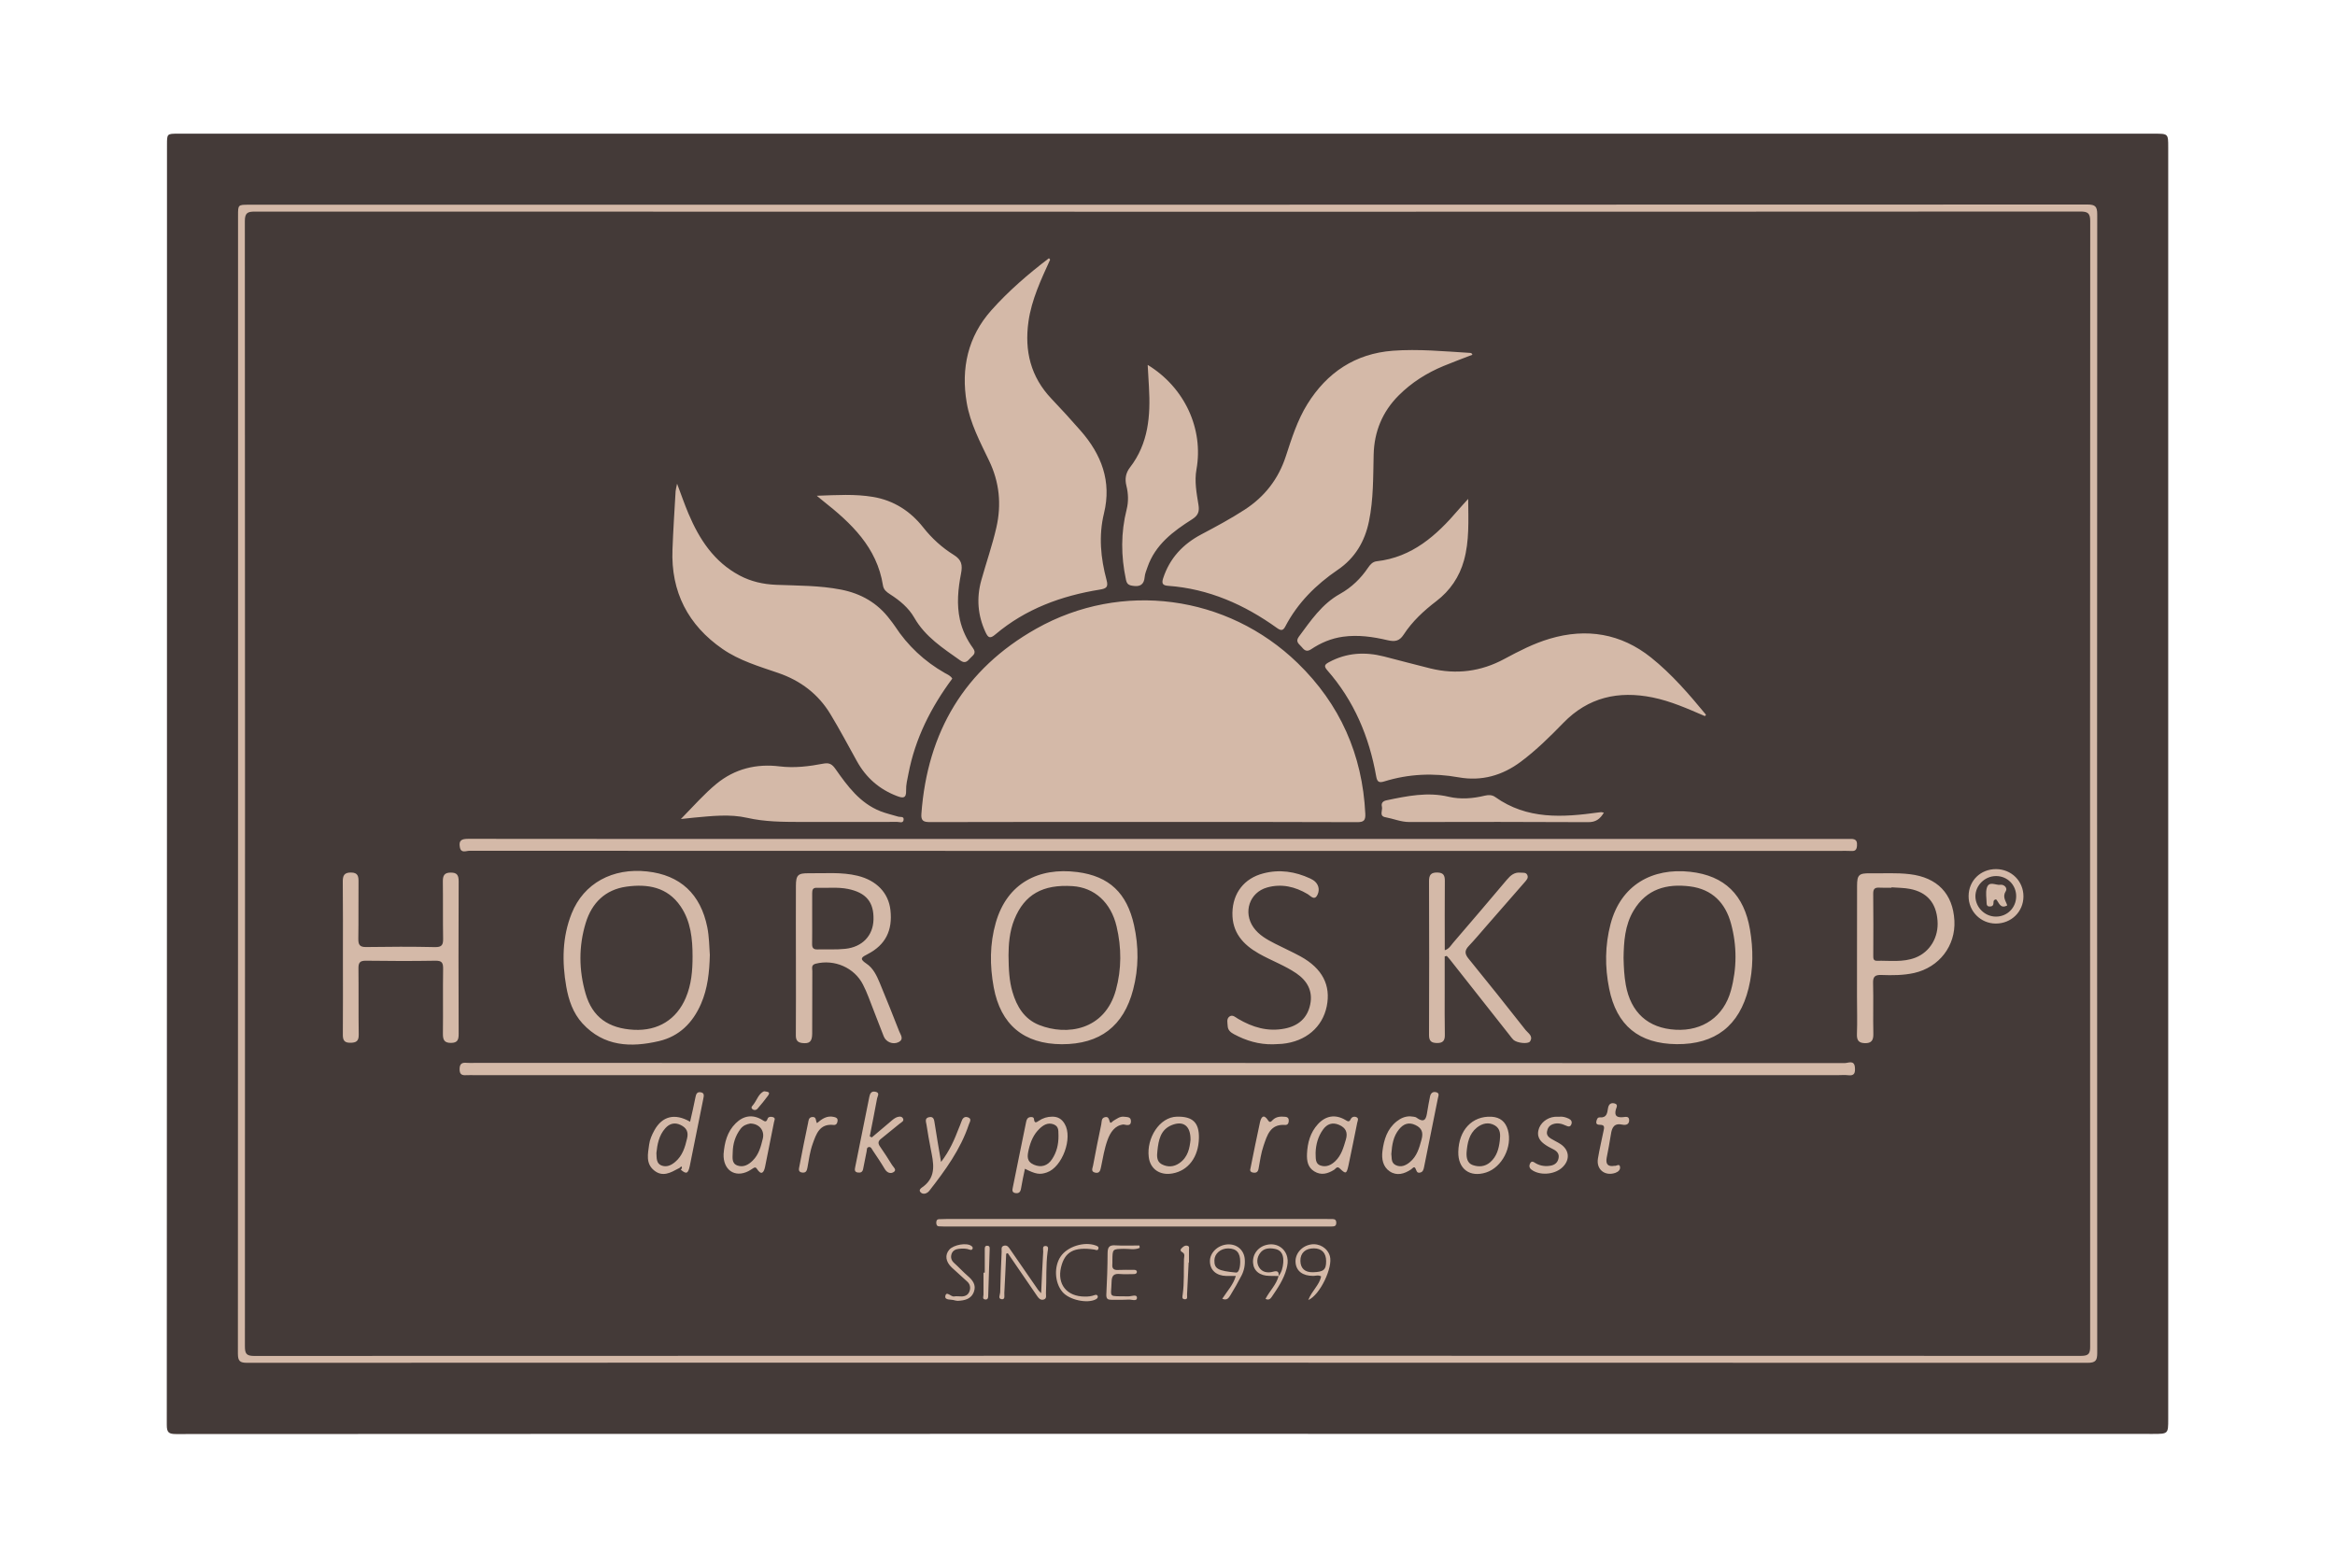 <?xml version="1.0" encoding="utf-8"?>
<!-- Generator: Adobe Illustrator 16.0.0, SVG Export Plug-In . SVG Version: 6.00 Build 0)  -->
<!DOCTYPE svg PUBLIC "-//W3C//DTD SVG 1.1//EN" "http://www.w3.org/Graphics/SVG/1.1/DTD/svg11.dtd">
<svg xmlns="http://www.w3.org/2000/svg" xmlns:xlink="http://www.w3.org/1999/xlink" version="1.1" id="horoskop-logo" x="0px" y="0px" width="350" height="235" viewBox="0 0 350 235" enable-background="new 0 0 350 235" xml:space="preserve">
<path fill-rule="evenodd" clip-rule="evenodd" fill="#443A38" d="M174.87,214.95c-49.49,0-98.98,0-148.47,0.03  c-1.09,0-1.4-0.22-1.4-1.37c0.03-63.97,0.03-127.94,0.03-191.91c0-1.66,0-1.66,1.7-1.66c98.73,0,197.46,0,296.19,0  c2.08,0,2.08,0,2.08,2.05c0,63.55,0,127.09,0,190.64c0,2.22,0,2.23-2.29,2.23C273.43,214.95,224.15,214.95,174.87,214.95z"/>
<path fill-rule="evenodd" clip-rule="evenodd" fill="#D4B9A8" d="M174.99,204.28c-45.98,0-91.95-0.01-137.93,0.02  c-1.12,0-1.4-0.27-1.4-1.39c0.03-56.86,0.02-113.71,0.02-170.57c0-1.64-0.01-1.65,1.62-1.65c91.87,0,183.73,0,275.6-0.03  c1.17,0,1.46,0.31,1.46,1.47c-0.03,56.9-0.03,113.8,0,170.69c0,1.12-0.23,1.48-1.44,1.48C266.94,204.28,220.97,204.28,174.99,204.28  z M175.14,31.74c-45.64,0-91.29,0-136.93-0.02c-1.09,0-1.51,0.18-1.51,1.43c0.04,56.23,0.03,112.46,0.01,168.68  c0,1.08,0.21,1.44,1.37,1.44c91.29-0.03,182.57-0.04,273.85-0.01c1.18,0,1.37-0.36,1.37-1.43c-0.02-56.23-0.02-112.46,0.01-168.68  c0-1.22-0.39-1.44-1.5-1.44C266.26,31.74,220.7,31.74,175.14,31.74z"/>
<path id="since-1999" fill-rule="evenodd" clip-rule="evenodd" fill="#D4B9A8" d="M170.32,182.74c9.48,0,18.96,0,28.44,0  c0.34,0,0.68,0,1.02,0.01c0.36,0.01,0.52,0.19,0.52,0.56c0,0.37-0.17,0.54-0.53,0.55c-0.25,0-0.51,0.01-0.76,0.01  c-19.13,0-38.26,0-57.39,0c-0.3,0-0.59-0.01-0.89-0.03c-0.32-0.03-0.38-0.27-0.39-0.54c0-0.28,0.08-0.51,0.4-0.53  c0.38-0.02,0.76-0.03,1.14-0.03C151.36,182.73,160.84,182.73,170.32,182.74z M151.06,187.86c1.45,2.12,2.91,4.24,4.36,6.37  c0.25,0.37,0.51,0.72,1.01,0.59c0.51-0.14,0.34-0.62,0.35-0.97c0.11-2.07-0.03-4.15,0.25-6.21c0.04-0.29,0.22-0.8-0.25-0.85  c-0.61-0.06-0.39,0.53-0.41,0.85c-0.12,2-0.21,4.01-0.31,6.22c-0.25-0.27-0.37-0.37-0.46-0.5c-1.39-2.01-2.78-4.02-4.17-6.04  c-0.22-0.31-0.4-0.67-0.88-0.59c-0.57,0.11-0.39,0.58-0.41,0.92c-0.09,2.03-0.17,4.06-0.22,6.09c-0.01,0.36-0.4,0.98,0.26,1.03  c0.52,0.04,0.34-0.59,0.36-0.92c0.11-1.97,0.19-3.94,0.28-5.9C150.89,187.91,150.97,187.88,151.06,187.86z M183.21,194.7  c0.74-1.16,1.66-2.11,2.03-3.42c-0.52,0-0.97,0.01-1.42,0c-1.49-0.03-2.43-0.86-2.46-2.16c-0.04-1.3,1.16-2.47,2.63-2.57  c1.4-0.09,2.48,0.84,2.59,2.2c0.07,0.87-0.09,1.7-0.48,2.46c-0.52,1.01-1.08,2-1.68,2.97C184.19,194.53,183.95,195.01,183.21,194.7z   M184.09,187.15c-1.13,0-2.04,0.78-2.06,1.77c-0.03,1.28,0.53,1.6,3.25,1.85c0.36,0.03,0.61-0.61,0.62-1.6  C185.91,187.8,185.34,187.16,184.09,187.15z M170.83,187.07c-0.77,0.35-1.6,0.12-2.4,0.14c-1.67,0.04-1.67,0.01-1.69,1.73  c0,0.21,0.01,0.42-0.01,0.63c-0.05,0.6,0.22,0.84,0.82,0.81c0.8-0.03,1.6-0.02,2.41-0.02c0.22,0,0.46,0.06,0.45,0.32  c-0.01,0.25-0.24,0.32-0.47,0.32c-0.68,0-1.36,0.05-2.03-0.01c-0.9-0.09-1.27,0.18-1.29,1.16c-0.06,2.49-0.65,2.13,2.51,2.19  c0.45,0.01,1.28-0.37,1.29,0.2c0.02,0.61-0.82,0.25-1.26,0.28c-0.84,0.06-1.69,0.01-2.53,0.03c-0.56,0.01-0.83-0.12-0.8-0.79  c0.11-2.06,0.18-4.13,0.19-6.2c0.01-0.84,0.21-1.23,1.13-1.17c1.21,0.07,2.43,0.02,3.64,0.02  C170.82,186.83,170.82,186.95,170.83,187.07z M196.1,194.89c0.54-1.39,1.67-2.25,1.93-3.54c-0.43-0.26-0.81-0.08-1.18-0.08  c-1.57,0-2.52-0.69-2.65-1.96c-0.13-1.3,0.87-2.51,2.28-2.75c1.27-0.22,2.52,0.54,2.86,1.75  C199.82,189.96,197.88,194.13,196.1,194.89z M198.78,189.07c0-1.24-0.65-1.92-1.83-1.93c-1.28-0.01-2.05,0.7-2.03,1.88  c0.02,1.13,0.68,1.73,1.88,1.7C198.39,190.68,198.78,190.36,198.78,189.07z M191.65,191.29c-0.46,0-0.91-0.01-1.37-0.02  c-1.47-0.02-2.38-0.76-2.46-1.99c-0.08-1.36,0.88-2.5,2.29-2.71c1.37-0.21,2.54,0.6,2.84,1.9c0.14,0.61,0.04,1.18-0.11,1.75  c-0.42,1.57-1.33,2.9-2.23,4.22c-0.21,0.31-0.46,0.49-0.92,0.28C190.29,193.54,191.32,192.6,191.65,191.29  c0.47-0.57,0.64-1.29,0.7-1.97c0.07-0.96-0.11-1.9-1.3-2.11c-0.81-0.15-1.63-0.1-2.17,0.64c-0.49,0.66-0.56,1.48-0.15,2.14  c0.46,0.75,1.3,0.88,2.14,0.64C191.5,190.46,191.73,190.66,191.65,191.29z M162.63,194.37c0.4,0.01,0.95-0.03,1.47-0.23  c0.16-0.06,0.36-0.05,0.43,0.13c0.08,0.22-0.04,0.38-0.25,0.5c-1.28,0.7-4.02,0.11-5.03-1.1c-1.18-1.4-1.29-3.83-0.25-5.33  c1.02-1.48,3.5-2.25,5.21-1.64c0.26,0.09,0.52,0.19,0.43,0.49c-0.1,0.36-0.38,0.17-0.62,0.13c-3.02-0.44-4.42,0.32-4.98,2.67  C158.44,192.52,159.9,194.38,162.63,194.37z M143.56,195.01c-0.2-0.03-0.33-0.03-0.45-0.07c-0.51-0.19-1.55,0.03-1.41-0.66  c0.17-0.81,0.84,0.16,1.32,0.07c0.37-0.07,0.76,0.01,1.14,0c0.55-0.02,0.98-0.24,1.17-0.8c0.18-0.53,0.07-1.03-0.32-1.4  c-0.77-0.73-1.58-1.41-2.34-2.13c-0.94-0.89-1.06-1.89-0.38-2.68c0.66-0.75,2.62-1.09,3.31-0.56c0.14,0.1,0.26,0.23,0.18,0.42  c-0.08,0.2-0.25,0.2-0.42,0.14c-0.53-0.2-1.08-0.18-1.63-0.13c-0.49,0.05-0.92,0.27-1.09,0.75c-0.17,0.51-0.07,0.97,0.37,1.37  c0.7,0.62,1.32,1.32,2.02,1.92c0.76,0.65,1.33,1.38,0.95,2.4C145.57,194.78,144.55,194.96,143.56,195.01z M147.61,190.78  c0-1.13,0-2.27,0-3.4c0-0.29-0.03-0.66,0.4-0.63c0.43,0.03,0.33,0.4,0.33,0.69c-0.07,2.23-0.13,4.45-0.21,6.68  c-0.01,0.33,0.02,0.76-0.49,0.68c-0.43-0.07-0.22-0.46-0.22-0.73c-0.01-1.09,0-2.18,0-3.28  C147.48,190.78,147.55,190.78,147.61,190.78z M178.17,189.26c-0.08,1.6-0.15,3.2-0.24,4.79c-0.02,0.29,0.17,0.78-0.39,0.72  c-0.42-0.04-0.3-0.44-0.26-0.72c0.24-1.76,0.14-3.54,0.19-5.3c0.01-0.35,0.21-0.78-0.24-1.02c-0.28-0.15-0.36-0.36-0.13-0.59  c0.24-0.24,0.5-0.48,0.88-0.39c0.34,0.09,0.25,0.37,0.24,0.62c-0.01,0.63,0,1.26,0,1.89C178.2,189.26,178.18,189.26,178.17,189.26z"/>
<path id="darky-pro-radost" fill-rule="evenodd" clip-rule="evenodd" fill="#D4B9A8" d="M211.35,167.35  c0.33,0.06,0.73,0.02,0.98,0.2c1.29,0.93,1.46,0.06,1.61-0.93c0.12-0.75,0.26-1.5,0.41-2.24c0.1-0.47,0.38-0.77,0.9-0.65  c0.58,0.13,0.35,0.55,0.28,0.91c-0.69,3.43-1.38,6.86-2.07,10.3c-0.08,0.39-0.16,0.76-0.62,0.85c-0.45,0.09-0.5-0.24-0.65-0.58  c-0.21-0.48-0.46-0.05-0.67,0.09c-1.02,0.69-2.14,1.01-3.2,0.31c-1.04-0.69-1.25-1.89-1.1-3.06c0.22-1.7,0.7-3.3,2.13-4.44  C209.96,167.63,210.59,167.35,211.35,167.35z M208.55,173c0.1,0.5-0.1,1.29,0.65,1.66c0.78,0.38,1.49,0.08,2.11-0.43  c1.08-0.88,1.42-2.12,1.77-3.41c0.29-1.07,0.03-1.71-0.91-2.16c-1-0.48-1.79-0.19-2.46,0.63C208.86,170.33,208.65,171.57,208.55,173  z M101.81,175.12c-0.04,0.02-0.08,0.03-0.12,0.05c-1.17,0.63-2.36,1.32-3.63,0.3c-1.31-1.05-0.94-2.51-0.76-3.88  c0.1-0.75,0.41-1.46,0.78-2.13c1.17-2.13,3.06-2.63,5.36-1.3c0.28-1.25,0.57-2.44,0.8-3.65c0.09-0.48,0.23-0.85,0.77-0.77  c0.61,0.09,0.5,0.53,0.41,0.98c-0.68,3.34-1.34,6.69-2.02,10.04c-0.25,1.2-0.53,1.31-1.37,0.57c0.18-0.13,0.26-0.28,0.1-0.48  C102.02,174.94,101.92,175.03,101.81,175.12z M98.39,172.85c0.04,0.8-0.01,1.55,0.74,1.86c0.77,0.31,1.47-0.01,2.08-0.53  c1.09-0.92,1.47-2.19,1.78-3.52c0.24-1-0.11-1.6-0.98-2.02c-0.89-0.43-1.67-0.19-2.28,0.49C98.76,170.21,98.52,171.58,98.39,172.85z   M153.63,175.21c-0.21,1.03-0.43,1.98-0.58,2.94c-0.08,0.52-0.3,0.78-0.83,0.71c-0.59-0.08-0.47-0.53-0.4-0.88  c0.65-3.27,1.33-6.53,1.99-9.79c0.07-0.36,0.2-0.65,0.59-0.72c0.26-0.04,0.56-0.02,0.59,0.3c0.06,0.69,0.36,0.49,0.72,0.25  c0.61-0.41,1.27-0.62,2.02-0.62c0.86-0.01,1.45,0.38,1.86,1.09c1.25,2.1-0.36,6.48-2.67,7.27  C155.87,176.13,155.25,176.03,153.63,175.21z M158.66,170.27c-0.06-0.55,0.17-1.36-0.71-1.71c-0.88-0.34-1.57,0.1-2.15,0.66  c-0.87,0.84-1.32,1.9-1.6,3.09c-0.23,0.99-0.35,1.81,0.79,2.3c1.06,0.45,2.05,0.18,2.72-0.86  C158.37,172.74,158.67,171.61,158.66,170.27z M108.46,173c0.14-1.72,0.53-3.34,1.82-4.61c1.16-1.15,2.53-1.36,3.91-0.54  c0.41,0.24,0.65,0.5,0.88-0.17c0.09-0.27,0.5-0.31,0.8-0.21c0.43,0.15,0.2,0.47,0.15,0.74c-0.45,2.23-0.88,4.47-1.34,6.7  c-0.19,0.93-0.58,1.33-1.24,0.29c-0.17-0.26-0.32-0.2-0.51-0.09c-0.25,0.15-0.49,0.33-0.75,0.46  C110.13,176.61,108.37,175.37,108.46,173z M112.46,168.43c-0.53,0.1-1.05,0.27-1.45,0.79c-0.8,1.05-1.16,2.25-1.18,3.54  c-0.01,0.73-0.21,1.65,0.72,1.97c0.88,0.3,1.64-0.11,2.28-0.75c0.92-0.91,1.22-2.1,1.51-3.29  C114.64,169.47,113.79,168.44,112.46,168.43z M195.91,172.95c0.08-1.64,0.49-3.17,1.63-4.42c1.17-1.28,2.61-1.52,4.1-0.65  c0.39,0.23,0.59,0.39,0.84-0.14c0.16-0.33,0.57-0.42,0.89-0.24c0.32,0.18,0.13,0.52,0.07,0.8c-0.44,2.15-0.86,4.3-1.32,6.44  c-0.28,1.26-0.4,1.29-1.3,0.42c-0.42-0.4-0.62,0.06-0.84,0.2c-0.96,0.6-1.95,0.88-2.98,0.24  C196.03,175.01,195.86,174.02,195.91,172.95z M197.2,172.8c0.04,0.8-0.11,1.65,0.76,1.93c0.81,0.27,1.55-0.05,2.18-0.65  c0.93-0.89,1.24-2.05,1.59-3.22c0.33-1.1,0-1.79-1.01-2.23c-1-0.43-1.81-0.14-2.42,0.72C197.54,170.41,197.24,171.62,197.2,172.8z   M130.37,170.35c0.37-1.9,0.75-3.79,1.1-5.69c0.06-0.35,0.48-0.85-0.27-1c-0.63-0.12-0.8,0.31-0.9,0.8  c-0.71,3.51-1.42,7.03-2.12,10.54c-0.07,0.34-0.11,0.69,0.38,0.77c0.44,0.07,0.73-0.05,0.82-0.54c0.16-0.87,0.35-1.74,0.52-2.61  c0.05-0.24-0.01-0.57,0.28-0.65c0.37-0.11,0.49,0.27,0.64,0.49c0.61,0.91,1.23,1.82,1.79,2.77c0.35,0.6,0.9,0.78,1.37,0.46  c0.48-0.33-0.08-0.73-0.27-1.05c-0.58-0.93-1.17-1.87-1.8-2.76c-0.35-0.49-0.29-0.82,0.16-1.17c0.93-0.74,1.83-1.5,2.76-2.24  c0.29-0.23,0.78-0.43,0.49-0.86c-0.22-0.33-0.72-0.23-1.06-0.05c-0.37,0.2-0.68,0.5-1,0.77c-0.86,0.72-1.72,1.46-2.58,2.18  C130.56,170.46,130.47,170.4,130.37,170.35z M218.59,172.69c0.06-3.29,2.08-5.42,4.97-5.28c1.31,0.07,2.11,0.76,2.46,1.98  c0.72,2.52-0.87,5.61-3.27,6.38C220.32,176.55,218.54,175.24,218.59,172.69z M219.83,172.76c-0.04,0.81,0.1,1.61,0.93,1.9  c0.89,0.31,1.83,0.25,2.61-0.43c0.99-0.86,1.3-2.03,1.44-3.26c0.1-0.86,0.12-1.74-0.73-2.25c-0.94-0.56-1.9-0.32-2.71,0.32  C220.19,169.99,219.95,171.36,219.83,172.76z M179.71,170.62c-0.06,2.82-1.58,4.86-3.95,5.29c-1.86,0.34-3.35-0.62-3.57-2.46  c-0.35-2.81,1.59-6,4.23-6.05C178.76,167.35,179.76,168.27,179.71,170.62z M178.45,170.89c0.03-2.12-1.08-2.92-2.8-2.23  c-1.72,0.69-1.99,2.27-2.16,3.84c-0.08,0.73-0.16,1.6,0.64,2.03c0.87,0.46,1.79,0.43,2.63-0.15  C178.1,173.47,178.32,172.06,178.45,170.89z M140.1,168.4c-0.08-0.55-0.15-1.08-0.86-0.92c-0.69,0.15-0.42,0.74-0.36,1.15  c0.18,1.21,0.4,2.41,0.63,3.61c0.39,2.02,0.92,4.05-1.09,5.62c-0.23,0.18-0.9,0.51-0.35,0.95c0.36,0.28,0.9,0.12,1.23-0.3  c2.39-3.07,4.68-6.2,5.93-9.95c0.12-0.36,0.49-0.84-0.14-1.06c-0.56-0.2-0.84,0.18-1,0.69c-0.1,0.32-0.25,0.63-0.37,0.94  c-0.65,1.69-1.35,3.35-2.66,5.06C140.7,172.04,140.37,170.22,140.1,168.4z M233.04,167.42c-1.18,0.11-2.23,0.97-2.45,2.06  c-0.25,1.23,0.55,1.86,1.46,2.4c0.29,0.17,0.6,0.31,0.89,0.47c0.53,0.3,0.82,0.71,0.66,1.35c-0.14,0.61-0.57,0.93-1.14,1.04  c-0.76,0.14-1.51,0.06-2.21-0.32c-0.32-0.17-0.66-0.54-0.92,0.04c-0.21,0.47,0.01,0.78,0.44,1.03c1.32,0.78,3.4,0.54,4.48-0.55  c1.12-1.12,0.98-2.56-0.35-3.44c-0.46-0.3-0.97-0.52-1.43-0.81c-0.37-0.23-0.67-0.54-0.59-1.03c0.08-0.53,0.33-0.93,0.88-1.13  c0.7-0.25,1.33-0.08,1.96,0.21c0.35,0.16,0.66,0.24,0.82-0.21c0.14-0.38-0.04-0.66-0.39-0.83c-0.46-0.22-0.95-0.35-1.43-0.29  C233.47,167.42,233.25,167.4,233.04,167.42z M240.83,173.56c0.22-1.16,0.46-2.32,0.63-3.49c0.15-1.04,0.48-1.75,1.75-1.47  c0.47,0.1,1-0.02,0.99-0.67c-0.01-0.69-0.62-0.47-0.97-0.45c-0.88,0.06-1.27-0.2-1.03-1.14c0.07-0.3,0.42-0.77-0.21-0.93  c-0.58-0.14-0.87,0.18-0.96,0.72c-0.12,0.72-0.17,1.46-1.23,1.38c-0.35-0.03-0.47,0.33-0.52,0.63c-0.07,0.44,0.26,0.48,0.56,0.48  c0.79,0,0.6,0.5,0.51,0.96c-0.28,1.36-0.6,2.72-0.83,4.09c-0.28,1.64,1.04,2.69,2.6,2.16c0.48-0.17,0.78-0.49,0.71-0.91  c-0.09-0.55-0.55-0.08-0.84-0.15C241.01,174.94,240.66,174.51,240.83,173.56z M187.87,175.79c0.44,0.06,0.69-0.1,0.78-0.59  c0.21-1.16,0.37-2.35,0.75-3.45c0.53-1.53,0.98-3.26,3.19-3.11c0.37,0.03,0.54-0.17,0.58-0.52c0.04-0.39-0.08-0.66-0.52-0.7  c-0.69-0.06-1.34-0.06-1.89,0.49c-0.16,0.16-0.39,0.5-0.68,0.05c-0.66-1.03-1.04-0.51-1.22,0.29c-0.5,2.26-0.94,4.54-1.42,6.88  C187.32,175.46,187.41,175.73,187.87,175.79z M169.52,168.06c-0.01-0.66-0.57-0.59-1.02-0.65c-0.65-0.08-1.1,0.32-1.61,0.61  c-0.17,0.09-0.42,0.52-0.54,0.15c-0.15-0.44-0.21-0.85-0.78-0.68c-0.51,0.15-0.42,0.7-0.5,1.07c-0.44,2.05-0.84,4.12-1.23,6.18  c-0.07,0.38-0.36,0.87,0.27,1.04c0.7,0.18,0.82-0.29,0.93-0.85c0.28-1.36,0.5-2.74,0.97-4.03c0.41-1.13,1.09-2.2,2.39-2.33  C169.04,168.71,169.54,168.77,169.52,168.06z M121.79,167.45c-0.61,0.03-0.59,0.56-0.67,0.92c-0.46,2.14-0.88,4.29-1.29,6.44  c-0.07,0.39-0.25,0.89,0.42,0.97c0.55,0.06,0.69-0.25,0.78-0.74c0.21-1.2,0.38-2.44,0.79-3.58c0.52-1.44,1.02-3.05,3.12-2.82  c0.43,0.05,0.58-0.29,0.61-0.65c0.02-0.37-0.24-0.48-0.56-0.55c-1.03-0.24-1.79,0.29-2.53,0.93  C122.23,168.01,122.41,167.42,121.79,167.45z M112.91,165.61c-0.13,0.17-0.42,0.4-0.15,0.64c0.24,0.22,0.57,0.2,0.79-0.05  c0.54-0.63,1.08-1.27,1.57-1.95c0.42-0.58-0.08-0.58-0.6-0.66C113.7,163.95,113.46,164.92,112.91,165.61z"/>
<path id="horoskop" fill-rule="evenodd" clip-rule="evenodd" fill="#D4B9A8" d="M173.49,159.35c34.34,0,68.67,0,103.01,0.02  c0.53,0,1.46-0.53,1.54,0.68c0.05,0.73-0.04,1.26-0.99,1.14c-0.54-0.07-1.1-0.01-1.65-0.01c-68.04,0-136.07,0-204.11,0  c-0.47,0-0.93-0.03-1.4,0c-0.66,0.04-1-0.11-1-0.89c0-0.83,0.35-1.03,1.08-0.96c0.38,0.04,0.76,0.01,1.14,0.01  C105.24,159.35,139.37,159.35,173.49,159.35z M275.6,127.56c0.63,0,1.27-0.03,1.9,0.01c0.59,0.04,0.8-0.18,0.85-0.78  c0.1-1.18-0.67-1.02-1.39-1.02c-46.57,0-93.14,0-139.71,0c-22.35,0-44.71,0.01-67.06-0.02c-0.99,0-1.45,0.21-1.26,1.25  c0.17,0.96,0.93,0.54,1.42,0.54c34.38,0.02,68.75,0.02,103.13,0.02C207.53,127.56,241.56,127.56,275.6,127.56z M169.85,148.35  c0.84-3.21,0.85-6.45,0.13-9.67c-1.06-4.77-3.68-7.33-8.5-7.95c-5.8-0.74-10.52,1.66-12.22,7.59c-0.91,3.18-0.91,6.42-0.31,9.68  c1.03,5.6,4.51,8.52,10.22,8.54C164.88,156.54,168.42,153.84,169.85,148.35z M152.05,137.82c1.52-3.73,4.25-5.27,8.72-4.98  c3.26,0.21,5.75,2.42,6.6,6.05c0.75,3.17,0.76,6.38-0.11,9.54c-1.66,6.01-7.34,6.89-11.52,5.22c-2.2-0.88-3.34-2.76-3.98-4.96  c-0.48-1.64-0.57-3.33-0.59-5.48C151.18,141.68,151.29,139.69,152.05,137.82z M262.1,148.15c0.72-2.92,0.71-5.85,0.21-8.8  c-0.88-5.18-3.78-8.09-8.97-8.66c-5.65-0.62-10.38,1.95-11.93,7.83c-0.84,3.21-0.86,6.44-0.21,9.67c1.1,5.54,4.47,8.29,10.13,8.34  C257.1,156.58,260.72,153.77,262.1,148.15z M244.88,136.48c1.93-3.21,4.94-4.04,8.43-3.6c3.33,0.42,5.32,2.47,6.16,5.59  c0.9,3.32,0.89,6.71-0.02,10.03c-1.07,3.9-4.22,6.09-8.27,5.87c-4.15-0.22-6.75-2.59-7.49-6.75c-0.23-1.3-0.3-2.6-0.33-4.02  C243.4,141.2,243.54,138.7,244.88,136.48z M106.02,139.01c-1-4.98-4.05-7.83-9.02-8.37c-5.17-0.57-9.5,1.77-11.31,6.29  c-1.42,3.54-1.46,7.25-0.81,10.98c0.36,2.03,1.01,3.95,2.42,5.5c3.21,3.5,7.27,3.64,11.48,2.66c3.03-0.71,5.06-2.73,6.3-5.59  c1-2.3,1.25-4.72,1.32-7.32C106.31,141.86,106.3,140.43,106.02,139.01z M102.79,149.59c-1.38,3.25-4.16,4.97-7.76,4.79  c-3.83-0.2-6.23-1.9-7.25-5.41c-1.02-3.52-1.06-7.11,0.02-10.63c0.92-3,2.94-4.98,6.09-5.42c3.16-0.44,6.14,0.04,8.12,2.94  c1.54,2.26,1.8,4.87,1.8,7.53C103.81,145.51,103.64,147.6,102.79,149.59z M119.3,143.87c0,3.76,0.02,7.53-0.01,11.3  c-0.01,0.72,0.21,1.1,0.95,1.19c1.09,0.13,1.49-0.2,1.5-1.39c0.01-3.13,0-6.26,0.02-9.39c0-0.41-0.21-0.93,0.5-1.11  c2.81-0.71,5.81,0.59,7.1,3.14c0.31,0.6,0.58,1.23,0.82,1.85c0.77,1.97,1.51,3.95,2.29,5.91c0.34,0.85,1.37,1.26,2.19,0.87  c0.9-0.44,0.33-1.1,0.13-1.62c-0.95-2.44-1.93-4.87-2.93-7.29c-0.46-1.1-0.99-2.22-2-2.88c-1.14-0.75-0.65-0.98,0.2-1.42  c2.67-1.38,3.75-3.54,3.41-6.6c-0.29-2.58-2.07-4.44-4.91-5.14c-2.42-0.59-4.88-0.35-7.32-0.38c-1.65-0.02-1.93,0.27-1.94,1.91  c-0.02,3.68,0,7.36,0,11.04C119.29,143.87,119.3,143.87,119.3,143.87z M121.74,133.89c0-0.48,0.09-0.82,0.68-0.8  c1.56,0.06,3.13-0.14,4.67,0.17c2.74,0.55,3.92,1.98,3.84,4.62c-0.07,2.38-1.66,4.09-4.24,4.36c-1.38,0.15-2.78,0.05-4.17,0.09  c-0.63,0.02-0.8-0.28-0.79-0.84c0.02-1.27,0.01-2.53,0.01-3.8C121.74,136.42,121.74,135.15,121.74,133.89z M51.39,155.07  c-0.01,0.82,0.18,1.26,1.11,1.25c0.89,0,1.29-0.24,1.27-1.23c-0.05-3.3,0-6.6-0.04-9.9c-0.01-0.86,0.2-1.18,1.12-1.17  c3.47,0.05,6.94,0.06,10.41,0c1.01-0.02,1.17,0.34,1.16,1.24c-0.05,3.22,0.01,6.43-0.03,9.65c-0.01,0.91,0.15,1.44,1.21,1.43  c1.01,0,1.15-0.5,1.15-1.36c-0.03-7.62-0.03-15.24,0-22.85c0-0.9-0.22-1.33-1.19-1.32c-0.98,0-1.19,0.47-1.18,1.35  c0.04,2.83-0.01,5.67,0.04,8.51c0.02,0.95-0.16,1.34-1.24,1.31c-3.43-0.08-6.86-0.06-10.28-0.01c-1,0.02-1.2-0.36-1.19-1.26  c0.05-2.83,0-5.67,0.03-8.51c0.01-0.82-0.08-1.39-1.12-1.4c-1.05-0.01-1.25,0.48-1.24,1.41c0.04,3.77,0.02,7.53,0.02,11.3  C51.4,147.37,51.42,151.22,51.39,155.07z M216.85,143.3c0.17,0.18,0.34,0.36,0.49,0.55c2.98,3.78,5.96,7.57,8.95,11.35  c0.18,0.23,0.35,0.48,0.56,0.68c0.51,0.48,2.2,0.68,2.49,0.24c0.52-0.8-0.28-1.23-0.66-1.7c-2.82-3.59-5.66-7.16-8.55-10.7  c-0.61-0.74-0.6-1.25,0.04-1.92c0.87-0.92,1.69-1.89,2.52-2.85c1.95-2.23,3.89-4.46,5.84-6.69c0.28-0.32,0.62-0.66,0.39-1.11  c-0.2-0.41-0.66-0.29-1.02-0.33c-0.91-0.09-1.49,0.42-2.03,1.06c-2.67,3.17-5.36,6.32-8.06,9.46c-0.33,0.38-0.58,0.9-1.25,1.11  c0-3.55-0.02-6.96,0.01-10.38c0.01-0.83-0.2-1.25-1.12-1.27c-0.94-0.02-1.25,0.35-1.25,1.28c0.03,7.7,0.03,15.4,0,23.1  c0,0.93,0.4,1.17,1.21,1.18c0.87,0.01,1.18-0.36,1.16-1.23c-0.04-2.11-0.02-4.23-0.02-6.35c0-1.8,0-3.61,0-5.41  C216.66,143.36,216.75,143.33,216.85,143.3z M278.35,149.44c0,1.86,0.06,3.73-0.01,5.59c-0.03,0.93,0.27,1.32,1.18,1.35  c0.99,0.03,1.3-0.42,1.28-1.39c-0.06-2.54,0.03-5.08-0.04-7.62c-0.03-0.97,0.3-1.24,1.23-1.21c1.65,0.06,3.3,0.06,4.93-0.3  c3.75-0.85,6.23-4.07,6.03-7.85c-0.22-4.04-2.56-6.47-6.69-6.96c-1.99-0.24-3.98-0.1-5.96-0.13c-1.67-0.03-1.94,0.25-1.94,1.89  c-0.01,3.68,0,7.37-0.01,11.05C278.35,145.72,278.35,147.58,278.35,149.44z M286.3,133.26c2.56,0.5,3.92,2.1,4.12,4.74  c0.2,2.49-1.13,4.72-3.33,5.57c-1.87,0.72-3.84,0.42-5.77,0.46c-0.55,0.01-0.53-0.41-0.53-0.81c0.01-3.08,0.03-6.16-0.01-9.25  c-0.01-0.78,0.3-0.94,0.97-0.9c0.59,0.04,1.18,0.01,1.77,0.01c0-0.02,0-0.04,0-0.06C284.46,133.1,285.4,133.08,286.3,133.26z   M192.21,156.48c3.51-0.35,6.02-2.48,6.66-5.63c0.64-3.15-0.66-5.67-3.92-7.47c-1.26-0.69-2.58-1.27-3.86-1.93  c-1.2-0.62-2.38-1.26-3.2-2.42c-1.59-2.26-0.61-5.25,2.05-5.99c2.16-0.6,4.17-0.13,6.08,1c0.4,0.24,0.95,0.96,1.38,0.24  c0.39-0.64,0.38-1.48-0.26-2.1c-0.21-0.2-0.48-0.36-0.74-0.48c-2.26-1.05-4.6-1.41-7.04-0.77c-2.87,0.74-4.57,2.95-4.63,5.9  c-0.06,2.96,1.6,4.78,3.98,6.13c1.84,1.04,3.85,1.76,5.6,2.95c1.64,1.12,2.5,2.66,2.08,4.67c-0.42,2.05-1.79,3.21-3.8,3.61  c-2.54,0.51-4.85-0.18-7.03-1.47c-0.38-0.22-0.79-0.66-1.26-0.34c-0.49,0.34-0.3,0.93-0.28,1.42c0.02,0.61,0.43,0.97,0.95,1.24  c1.82,0.98,3.74,1.55,5.83,1.51C191.28,156.52,191.74,156.52,192.21,156.48z M299.2,130.29c2.31,0.01,4.11,1.81,4.1,4.1  c-0.01,2.29-1.82,4.06-4.14,4.06c-2.27,0-4.1-1.84-4.08-4.12C295.09,132.02,296.87,130.28,299.2,130.29z M299.18,131.33  c-1.68,0.01-3.08,1.4-3.08,3.04c0.01,1.65,1.41,3.04,3.08,3.04c1.7,0,3.03-1.34,3.03-3.05  C302.22,132.66,300.88,131.32,299.18,131.33z M300.66,133.58c0.28-0.44-0.24-1.03-0.83-0.94c-0.69,0.1-1.71-0.65-2.03,0.5  c-0.19,0.7-0.03,1.5-0.02,2.26c0,0.28,0.11,0.49,0.43,0.49c0.26,0,0.49-0.02,0.58-0.35c0.07-0.25-0.11-0.63,0.41-0.72  c0.43,0.43,0.6,1.5,1.67,0.91C300.66,135.06,300.1,134.45,300.66,133.58z"/>
<path id="logo" fill-rule="evenodd" clip-rule="evenodd" fill="#D4B9A8" d="M171.27,123.22c-10.63,0-21.25-0.01-31.88,0.02  c-0.96,0-1.36-0.19-1.28-1.24c0.9-12.26,6.46-21.69,17.21-27.75c12.79-7.21,28.63-5.09,39.19,5.15c6.34,6.15,9.71,13.72,10.14,22.59  c0.05,1.01-0.24,1.27-1.24,1.26C192.69,123.2,181.98,123.22,171.27,123.22z M220.29,52.9c-3.84-0.23-7.69-0.61-11.53-0.32  c-5.62,0.43-9.86,3.27-12.8,8.01c-1.5,2.42-2.35,5.14-3.23,7.83c-1.11,3.39-3.16,6.03-6.14,7.97c-2.09,1.36-4.29,2.54-6.5,3.71  c-2.77,1.46-4.77,3.58-5.75,6.61c-0.26,0.81-0.01,1.05,0.75,1.11c6.09,0.44,11.44,2.82,16.33,6.33c0.61,0.43,0.91,0.4,1.25-0.26  c1.85-3.53,4.58-6.24,7.85-8.47c2.58-1.75,4.06-4.25,4.68-7.28c0.68-3.29,0.62-6.64,0.7-9.98c0.08-3.44,1.3-6.43,3.75-8.88  c1.94-1.94,4.22-3.38,6.74-4.42c1.43-0.59,2.88-1.13,4.31-1.68C220.63,52.91,220.45,52.91,220.29,52.9z M141.64,100.9  c-3.07-1.75-5.58-4.09-7.51-7.05c-0.23-0.35-0.5-0.68-0.76-1.02c-1.84-2.45-4.33-3.86-7.3-4.44c-3.21-0.63-6.48-0.59-9.73-0.72  c-1.94-0.08-3.77-0.49-5.48-1.4c-3.83-2.04-6.04-5.43-7.67-9.29c-0.58-1.38-1.07-2.79-1.7-4.47c-0.11,0.57-0.2,0.85-0.22,1.13  c-0.17,2.91-0.36,5.82-0.47,8.74c-0.25,6.34,2.34,11.34,7.51,14.91c2.51,1.74,5.48,2.61,8.36,3.6c3.32,1.14,5.98,3.15,7.8,6.16  c1.4,2.31,2.67,4.71,3.98,7.07c1.37,2.47,3.36,4.21,5.99,5.21c0.84,0.32,1.43,0.43,1.38-0.84c-0.03-0.83,0.19-1.67,0.35-2.5  c1.01-5.29,3.38-9.96,6.57-14.26C142.49,101.3,142.04,101.12,141.64,100.9z M255.72,107.15c-2.53-3.07-5.14-6.1-8.24-8.58  c-4.49-3.59-9.66-4.46-15.18-2.82c-2.4,0.71-4.63,1.86-6.82,3.04c-3.5,1.89-7.19,2.36-11.05,1.42c-2.34-0.57-4.66-1.21-6.99-1.8  c-2.85-0.72-5.6-0.57-8.24,0.86c-0.63,0.34-0.8,0.58-0.26,1.2c4.02,4.57,6.29,9.97,7.34,15.91c0.15,0.84,0.41,1.01,1.22,0.76  c3.66-1.13,7.36-1.29,11.15-0.61c3.41,0.61,6.53-0.26,9.32-2.35c2.31-1.73,4.36-3.75,6.36-5.81c3.74-3.85,8.25-4.85,13.37-3.82  c2.76,0.56,5.29,1.7,7.85,2.8C255.6,107.28,255.66,107.21,255.72,107.15z M157.23,38.71c-3.1,2.36-6.06,4.91-8.64,7.81  c-3.51,3.94-4.56,8.7-3.69,13.83c0.52,3.11,2.01,5.9,3.36,8.72c1.54,3.2,1.88,6.53,1.09,10c-0.61,2.68-1.52,5.27-2.26,7.92  c-0.74,2.67-0.54,5.25,0.63,7.78c0.42,0.9,0.71,0.99,1.49,0.33c4.52-3.82,9.88-5.78,15.64-6.71c0.99-0.16,1.3-0.38,1.02-1.42  c-0.89-3.3-1.21-6.66-0.39-10.02c1.17-4.8-0.38-8.82-3.5-12.38c-1.42-1.62-2.87-3.22-4.36-4.78c-3.13-3.28-4.08-7.19-3.46-11.58  c0.47-3.31,1.89-6.29,3.25-9.29C157.36,38.85,157.3,38.78,157.23,38.71z M123.34,75.07c4.25,3.35,8.11,6.97,9.01,12.69  c0.1,0.66,0.56,1,1.07,1.33c1.44,0.92,2.77,2.02,3.62,3.5c1.64,2.88,4.31,4.58,6.9,6.42c0.72,0.51,1.06,0.13,1.47-0.32  c0.39-0.44,1.03-0.72,0.43-1.54c-0.92-1.27-1.6-2.67-1.95-4.23c-0.52-2.33-0.28-4.65,0.16-6.93c0.25-1.28,0.1-2.07-1.08-2.8  c-1.76-1.09-3.28-2.47-4.59-4.13c-1.91-2.43-4.42-4.05-7.53-4.57c-2.68-0.45-5.38-0.28-8.42-0.17  C122.9,74.7,123.12,74.89,123.34,75.07z M218.58,76.45c-3.27,3.83-6.91,7.09-12.22,7.69c-0.6,0.07-0.96,0.47-1.28,0.94  c-1.1,1.64-2.5,2.99-4.22,3.95c-2.73,1.52-4.39,4.02-6.18,6.43c-0.58,0.79,0.11,1.12,0.48,1.58c0.38,0.48,0.74,0.71,1.37,0.29  c1.45-0.97,3.03-1.64,4.79-1.88c2.26-0.31,4.48,0.01,6.65,0.52c1.09,0.25,1.77,0.17,2.42-0.82c1.3-2,3.03-3.6,4.93-5.05  c2.02-1.55,3.43-3.6,4.12-6.09c0.81-2.92,0.66-5.91,0.63-9.22C219.42,75.51,218.99,75.97,218.58,76.45z M172.22,58.02  c0.25,4.3-0.07,8.47-2.85,12.06c-0.63,0.82-0.79,1.72-0.53,2.74c0.29,1.16,0.33,2.38,0.04,3.53c-0.89,3.52-0.86,7.01-0.11,10.54  c0.13,0.62,0.36,0.82,0.96,0.92c1.12,0.19,1.75-0.12,1.85-1.33c0.04-0.49,0.26-0.98,0.42-1.46c1.17-3.38,3.86-5.38,6.7-7.18  c0.93-0.59,1.1-1.19,0.94-2.17c-0.28-1.75-0.62-3.5-0.3-5.29c1.09-6.08-1.76-12.29-7.31-15.68  C172.1,55.87,172.15,56.94,172.22,58.02z M104.03,122.57c2.66-0.24,5.36-0.56,7.96,0.03c2.68,0.61,5.35,0.61,8.04,0.62  c2.28,0.01,4.57,0,6.85,0c2.54,0,5.07,0.01,7.61-0.01c0.33,0,0.86,0.25,0.95-0.28c0.1-0.61-0.49-0.41-0.81-0.51  c-0.89-0.27-1.8-0.47-2.66-0.81c-3.07-1.21-4.93-3.76-6.73-6.32c-0.5-0.71-0.91-0.99-1.84-0.81c-2.15,0.41-4.29,0.68-6.53,0.41  c-3.47-0.43-6.72,0.34-9.5,2.63c-1.83,1.51-3.38,3.29-5.31,5.26C102.96,122.68,103.49,122.62,104.03,122.57z M240.01,121.75  c-0.13,0-0.25,0.03-0.38,0.04c-5.4,0.75-10.73,1.1-15.51-2.31c-0.45-0.32-0.97-0.34-1.57-0.2c-1.78,0.43-3.6,0.58-5.41,0.16  c-3.16-0.75-6.22-0.11-9.29,0.53c-0.55,0.11-0.85,0.4-0.71,0.96c0.14,0.54-0.47,1.41,0.52,1.58c1.2,0.22,2.33,0.72,3.59,0.72  c8.93-0.02,17.86-0.03,26.79,0.02c1.14,0.01,1.79-0.45,2.37-1.43C240.17,121.77,240.09,121.75,240.01,121.75z"/>
</svg>
